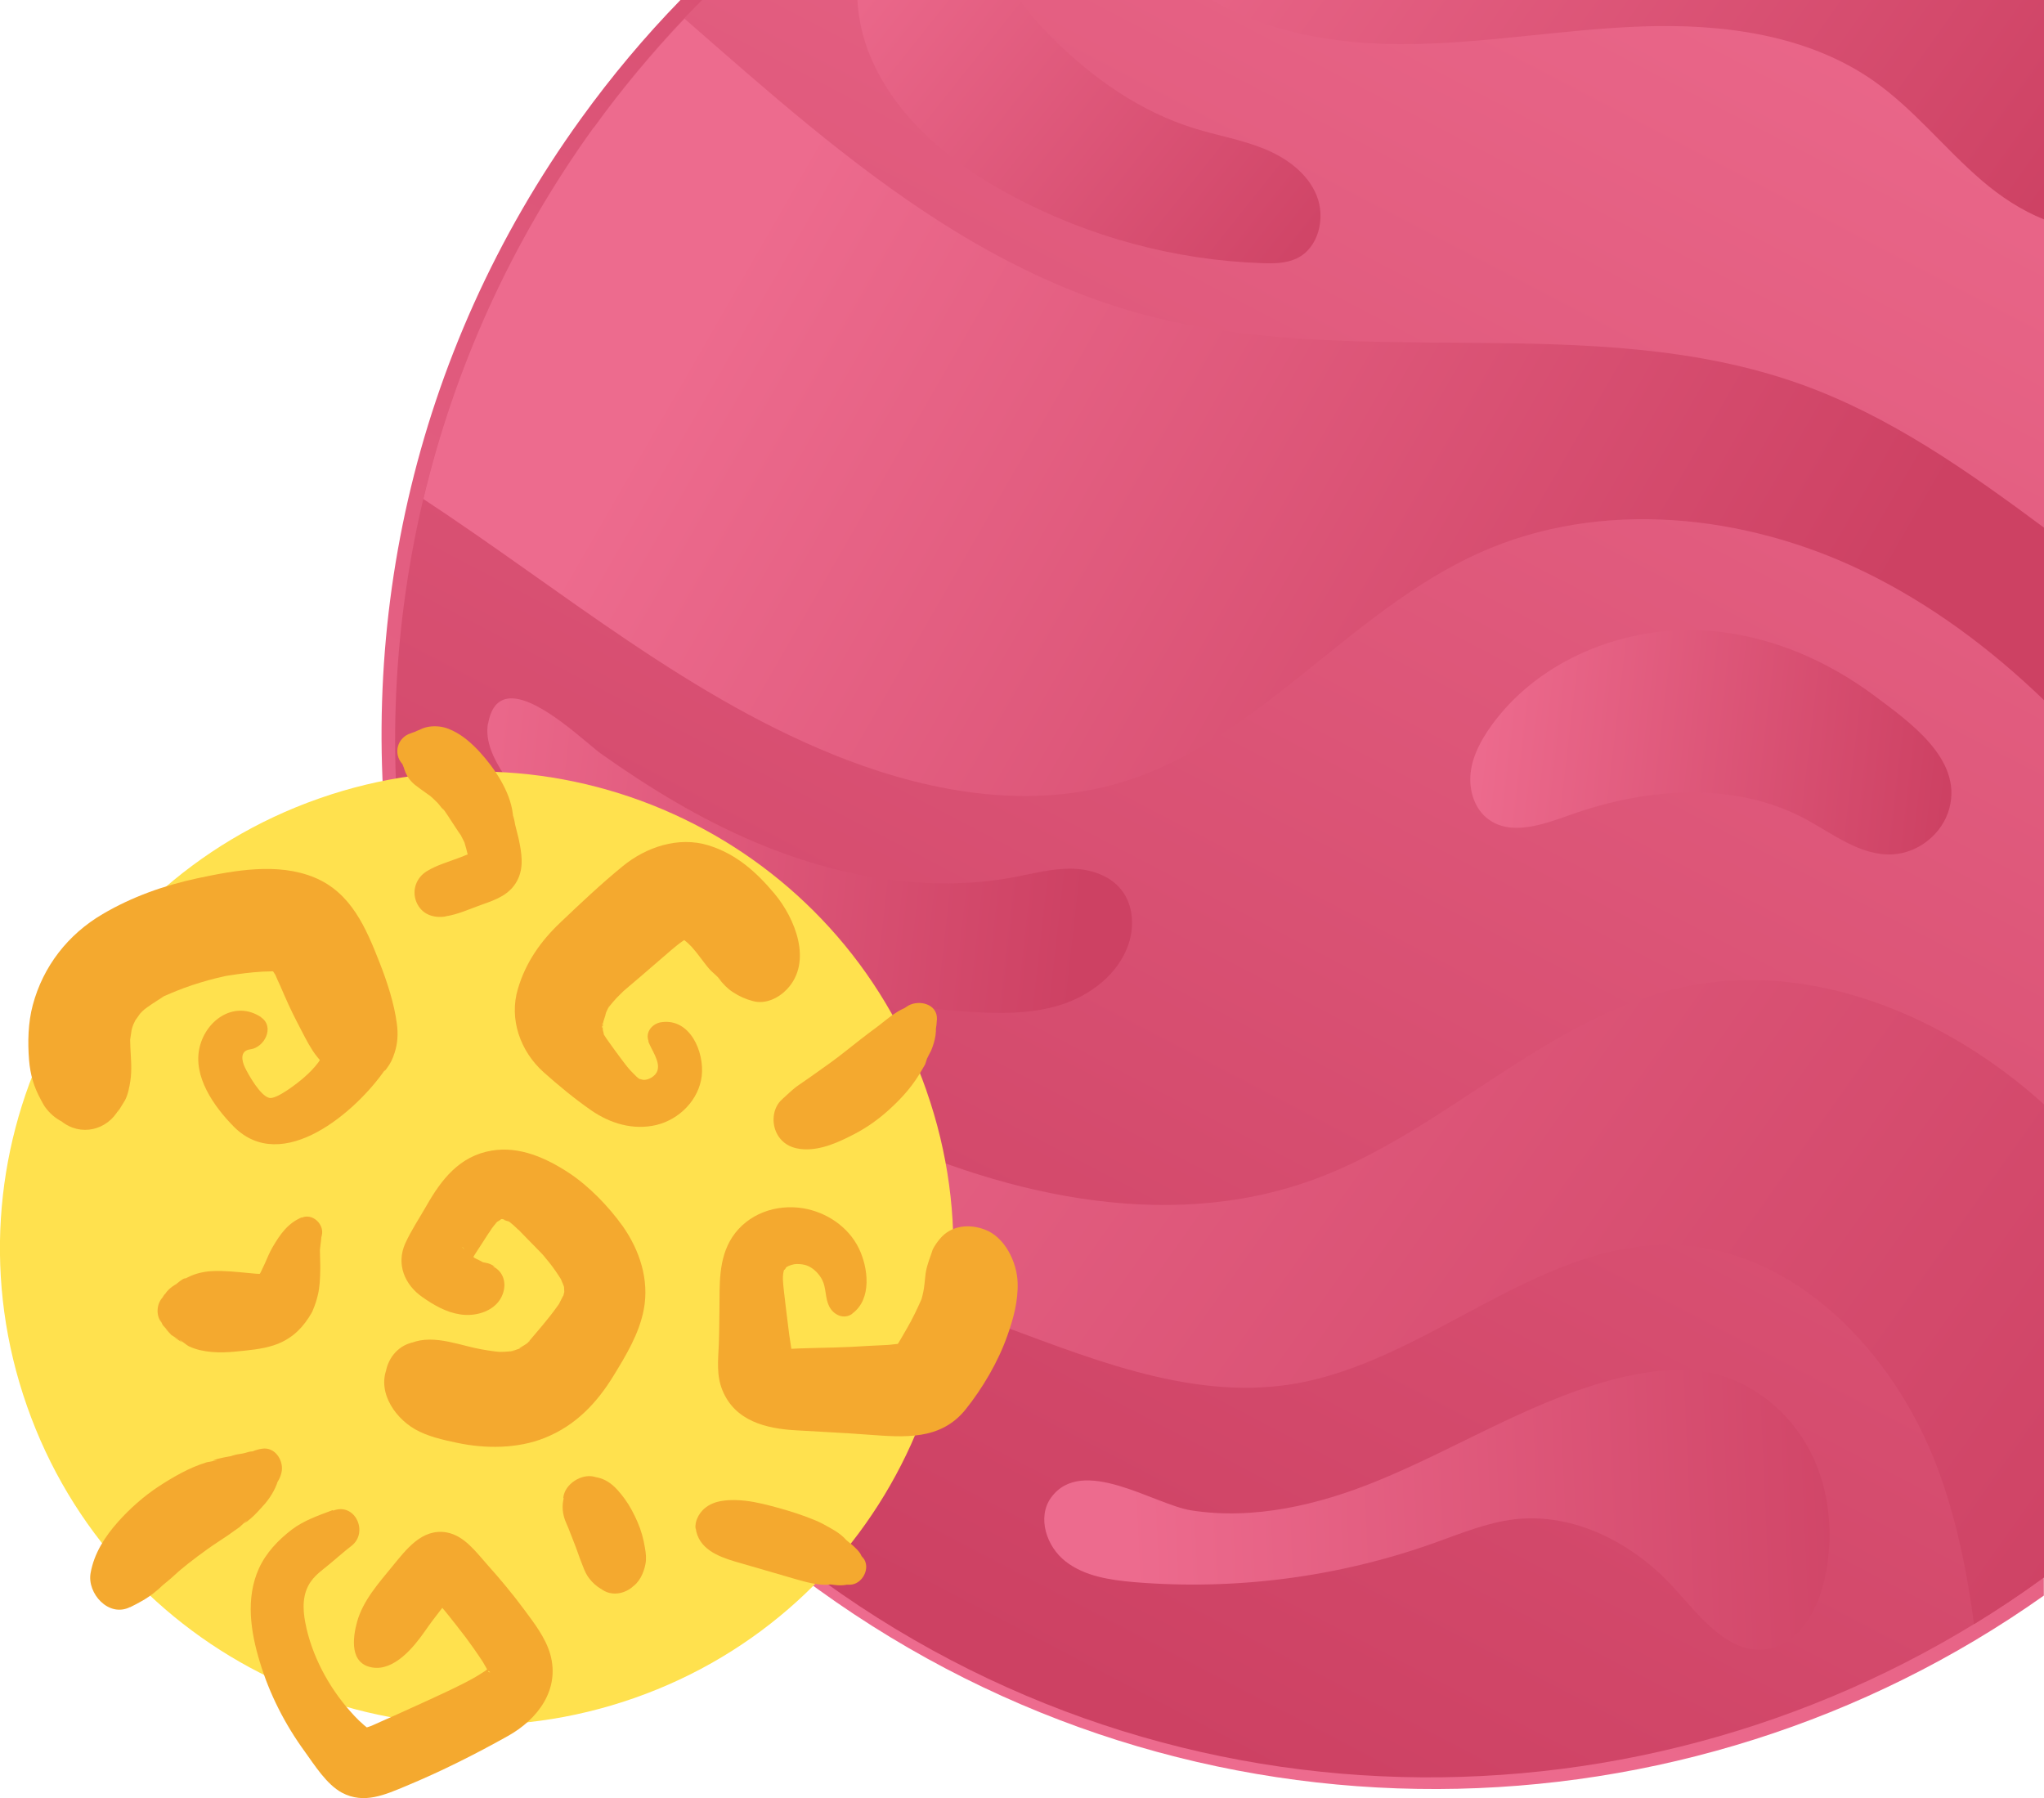 <?xml version="1.0" encoding="UTF-8"?> <svg xmlns="http://www.w3.org/2000/svg" xmlns:xlink="http://www.w3.org/1999/xlink" id="_Слой_2" data-name="Слой 2" viewBox="0 0 125.92 110.77"><defs><style> .cls-1 { fill: url(#_Безымянный_градиент_44-2); } .cls-2 { fill: url(#_Безымянный_градиент_44); } .cls-3 { clip-path: url(#clippath-2); } .cls-4 { fill: url(#_Безымянный_градиент_44-6); } .cls-5 { clip-path: url(#clippath-6); } .cls-6 { fill: #ffe14e; } .cls-7 { fill: url(#_Безымянный_градиент_44-8); } .cls-8 { fill: url(#_Безымянный_градиент_44-7); } .cls-9 { fill: #f4a92f; } .cls-10 { clip-path: url(#clippath-7); } .cls-11 { clip-path: url(#clippath-1); } .cls-12 { clip-path: url(#clippath-4); } .cls-13 { fill: url(#_Безымянный_градиент_44-3); } .cls-14 { fill: url(#_Безымянный_градиент_44-4); } .cls-15 { clip-path: url(#clippath); } .cls-16 { fill: none; } .cls-17 { clip-path: url(#clippath-3); } .cls-18 { fill: url(#_Безымянный_градиент_44-9); } .cls-19 { clip-path: url(#clippath-8); } .cls-20 { fill: url(#_Безымянный_градиент_44-5); } .cls-21 { clip-path: url(#clippath-5); } </style><clipPath id="clippath"><path class="cls-16" d="m41.92,0c-2.19,2.25-4.24,4.69-6.13,7.31-20.98,29.06-14.43,69.63,14.63,90.61,23.1,16.68,53.47,15.96,75.49.37V0H41.92Z"></path></clipPath><linearGradient id="_Безымянный_градиент_44" data-name="Безымянный градиент 44" x1="-705.73" y1="875.47" x2="-704.73" y2="875.47" gradientTransform="translate(91542.85 113583.13) scale(129.67 -129.67)" gradientUnits="userSpaceOnUse"><stop offset="0" stop-color="#ed6b8e"></stop><stop offset="1" stop-color="#cd4163"></stop></linearGradient><clipPath id="clippath-1"><path class="cls-16" d="m43.25,0c-2.4,2.4-4.63,5.03-6.68,7.86-20.79,28.8-14.43,68.9,14.21,89.58,22.98,16.59,53.32,15.62,75.15-.28V0H43.25Z"></path></clipPath><linearGradient id="_Безымянный_градиент_44-2" data-name="Безымянный градиент 44" x1="-707.26" y1="878.18" x2="-706.26" y2="878.18" gradientTransform="translate(-89568.22 -111346.63) rotate(-180) scale(126.86 -126.86)" xlink:href="#_Безымянный_градиент_44"></linearGradient><clipPath id="clippath-2"><path class="cls-16" d="m36.57,7.86c-5.12,7.1-8.59,14.88-10.49,22.88,8.58,5.63,16.54,12.43,26.11,16.08,5.35,2.04,11.32,3.03,16.81,1.4,8.46-2.51,14.12-10.59,22.17-14.18,7.45-3.33,16.34-2.39,23.68,1.18,4.11,2,7.78,4.74,11.08,7.92v-10.63c-4.72-3.5-9.49-6.87-14.99-8.84-12.95-4.64-27.61-.7-40.86-4.39-4.3-1.2-8.34-3.18-12.1-5.57-5.69-3.63-10.74-8.13-15.81-12.56-1.98,2.09-3.86,4.32-5.59,6.72"></path></clipPath><linearGradient id="_Безымянный_градиент_44-3" data-name="Безымянный градиент 44" x1="-704.01" y1="878.4" x2="-703.01" y2="878.4" gradientTransform="translate(-63594.92 51027.49) rotate(90) scale(72.49 -72.49)" xlink:href="#_Безымянный_градиент_44"></linearGradient><clipPath id="clippath-3"><path class="cls-16" d="m36.98,83.87c1.42-1.42,2.95-2.7,4.73-3.6,5.81-2.95,12.84-1.23,18.96,1.01,6.12,2.24,12.47,5.01,18.9,3.99,8.27-1.32,14.99-8.7,23.36-8.58,7.57.11,13.75,6.6,16.41,13.69,1.17,3.12,1.83,6.37,2.27,9.67,1.47-.9,2.91-1.86,4.32-2.89v-29.12c-6.01-5.44-14.3-8.93-22.2-7.24-8.44,1.8-14.74,8.94-22.85,11.88-9.17,3.33-19.5.87-28.26-3.4-8.77-4.27-16.6-10.27-25.35-14.58-.79-.39-1.6-.76-2.42-1.12,1.36,10.85,5.45,21.32,12.13,30.29"></path></clipPath><linearGradient id="_Безымянный_градиент_44-4" data-name="Безымянный градиент 44" x1="-704.97" y1="877.93" x2="-703.97" y2="877.93" gradientTransform="translate(-96991.84 77966.28) rotate(90) scale(110.56 -110.56)" xlink:href="#_Безымянный_градиент_44"></linearGradient><clipPath id="clippath-4"><path class="cls-16" d="m74.66,0c3.4,1.99,7.55,2.7,11.54,2.72,4.99.02,9.94-.91,14.93-1.09,4.99-.18,10.24.5,14.32,3.37,2.47,1.74,4.36,4.17,6.65,6.13,1.13.97,2.44,1.84,3.83,2.39V0h-51.27Z"></path></clipPath><linearGradient id="_Безымянный_градиент_44-5" data-name="Безымянный градиент 44" x1="-703.88" y1="878.68" x2="-702.88" y2="878.68" gradientTransform="translate(-56174.63 45052.32) rotate(90) scale(64.05 -64.05)" xlink:href="#_Безымянный_градиент_44"></linearGradient><clipPath id="clippath-5"><path class="cls-16" d="m91.87,44.71c-.62.86-1.15,1.83-1.27,2.89-.12,1.06.22,2.21,1.07,2.85,1.4,1.06,3.38.35,5.03-.24,4.68-1.68,10.09-2.11,14.48.22,1.74.93,3.43,2.3,5.4,2.2,1.61-.08,3.1-1.28,3.51-2.84.82-3.05-2.52-5.36-4.6-6.92-2.9-2.16-6.33-3.66-9.96-3.99-.48-.04-.96-.07-1.43-.07-4.71,0-9.47,2.08-12.22,5.88"></path></clipPath><linearGradient id="_Безымянный_градиент_44-6" data-name="Безымянный градиент 44" x1="-699.48" y1="877.86" x2="-698.48" y2="877.86" gradientTransform="translate(-25861.18 20721.49) rotate(90) scale(29.58 -29.58)" xlink:href="#_Безымянный_градиент_44"></linearGradient><clipPath id="clippath-6"><path class="cls-16" d="m100.24,84.77c-5.46,1.22-10.26,4.37-15.45,6.48-3.56,1.45-7.56,2.4-11.41,1.79-2.28-.36-6.74-3.43-8.64-.77-.86,1.21-.27,3.01.91,3.92,1.17.91,2.72,1.14,4.2,1.27,6.23.52,12.58-.3,18.47-2.4,1.64-.58,3.27-1.27,4.99-1.47,3.67-.42,7.31,1.47,9.8,4.21,1.61,1.77,3.36,4.13,5.73,3.79,1.95-.28,3.11-2.34,3.55-4.26.6-2.65.37-5.53-.88-7.94-1.25-2.41-3.56-4.31-6.22-4.84-.6-.12-1.21-.17-1.83-.17-1.08,0-2.16.16-3.21.4"></path></clipPath><linearGradient id="_Безымянный_градиент_44-7" data-name="Безымянный градиент 44" x1="-702.24" y1="876.76" x2="-701.24" y2="876.76" gradientTransform="translate(34808.89 43470.05) scale(49.47 -49.47)" xlink:href="#_Безымянный_градиент_44"></linearGradient><clipPath id="clippath-7"><path class="cls-16" d="m52.82,0c.07,1.18.33,2.35.78,3.43,1.6,3.88,5.08,6.69,8.79,8.66,4.71,2.51,10.01,3.94,15.35,4.12.73.03,1.5.02,2.16-.3,1.34-.65,1.77-2.49,1.21-3.87-.56-1.38-1.87-2.32-3.25-2.88-1.38-.56-2.86-.81-4.28-1.25-3.31-1.02-6.23-3.07-8.69-5.51-.76-.75-1.48-1.55-2.1-2.42h-9.96Z"></path></clipPath><linearGradient id="_Безымянный_градиент_44-8" data-name="Безымянный градиент 44" x1="-702.18" y1="880.37" x2="-701.18" y2="880.37" gradientTransform="translate(-32848.96 26242.74) rotate(90) scale(37.39 -37.39)" xlink:href="#_Безымянный_градиент_44"></linearGradient><clipPath id="clippath-8"><path class="cls-16" d="m30.06,44.57c-.19,1.11.37,2.2.98,3.14,3.01,4.66,7.49,8.27,12.5,10.65,5.01,2.38,10.53,3.57,16.06,3.96,1.93.13,3.91.16,5.75-.42,1.84-.59,3.55-1.9,4.17-3.73.38-1.12.29-2.45-.45-3.37-.73-.91-1.96-1.28-3.12-1.29-1.17,0-2.31.3-3.45.52-5.36,1.01-10.96-.02-15.98-2.15-3.36-1.42-6.5-3.33-9.48-5.44-.88-.63-3.74-3.42-5.53-3.42-.7,0-1.24.42-1.44,1.56"></path></clipPath><linearGradient id="_Безымянный_градиент_44-9" data-name="Безымянный градиент 44" x1="-701.41" y1="877.59" x2="-700.41" y2="877.59" gradientTransform="translate(-35822.04 28702.77) rotate(90) scale(40.88 -40.88)" xlink:href="#_Безымянный_градиент_44"></linearGradient></defs><g id="_Слой_1-2" data-name="Слой 1"><g><g class="cls-15"><rect class="cls-2" x="-5.09" y="-17.32" width="150.91" height="149.24" transform="translate(-11.37 96.71) rotate(-64.89)"></rect></g><g class="cls-11"><rect class="cls-1" x="-4.94" y="-17.93" width="151.59" height="149.89" transform="translate(-12.1 94.29) rotate(-63.02)"></rect></g><g class="cls-3"><rect class="cls-13" x="30.11" y="-29.93" width="91.79" height="110.86" transform="translate(16.18 78.87) rotate(-60.29)"></rect></g><g class="cls-17"><rect class="cls-14" x="26.97" y="22.24" width="96.83" height="109.15" transform="translate(-31.02 92.98) rotate(-54.17)"></rect></g><g class="cls-12"><rect class="cls-20" x="79.81" y="-17.98" width="40.97" height="49.48" transform="translate(36.11 84.12) rotate(-54.17)"></rect></g><g class="cls-21"><rect class="cls-4" x="96.99" y="29.86" width="17.39" height="31.85" transform="translate(47.79 145.36) rotate(-83.25)"></rect></g><g class="cls-5"><rect class="cls-8" x="63.49" y="83.2" width="49.89" height="19.9" transform="translate(-4.38 4.36) rotate(-2.76)"></rect></g><g class="cls-10"><rect class="cls-7" x="51.94" y="-8.23" width="30.59" height="32.71" transform="translate(19.31 55.97) rotate(-51.85)"></rect></g><g class="cls-19"><rect class="cls-18" x="37.86" y="31.72" width="24.04" height="42.04" transform="translate(-8.36 96.08) rotate(-83.25)"></rect></g><path class="cls-6" d="m57.07,67.18c5.37,15.3-2.69,32.06-17.99,37.42-15.3,5.37-32.06-2.68-37.42-17.99-5.37-15.3,2.69-32.06,17.99-37.42,15.3-5.37,32.06,2.68,37.42,17.98"></path><path class="cls-9" d="m16.1,62.67c-1.59-1.07-3.38.1-3.8,1.83-.44,1.81.89,3.67,2.09,4.89,3.01,3.05,7.59-.95,9.34-3.51-.15.22.06,0,.08-.04.27-.37.37-.59.5-.99.19-.58.22-1.17.14-1.77-.16-1.25-.6-2.6-1.06-3.77-.84-2.14-1.75-4.32-4.03-5.26-2.26-.93-4.93-.43-7.23.06-2.04.44-4.01,1.14-5.81,2.2-2.13,1.25-3.66,3.21-4.3,5.6-.29,1.08-.32,2.28-.23,3.39.08.93.29,1.64.73,2.45.08.14.15.29.24.42.29.41.66.73,1.11.95.22.12.19.1-.09-.05,1.19.96,2.84.56,3.55-.75-.32.59.31-.43.37-.54.18-.34.27-.8.33-1.19.11-.73.03-1.39,0-2.11-.01-.26-.02-.52,0-.78-.04.72.04-.05.07-.21.05-.27.25-.7.04-.22.11-.23.21-.46.34-.69-.35.61.04,0,.15-.14.19-.22.54-.48.12-.15.41-.32.83-.59,1.27-.87.62-.4-.45.17.17-.09.24-.1.47-.21.71-.3.62-.25,1.27-.46,1.91-.64.31-.09.62-.16.93-.23.22-.05.21-.05-.04,0,.16-.03.32-.06.47-.08.63-.1,1.27-.18,1.91-.22.26-.02.53-.01.79-.03.23,0,.17,0-.19-.01.12.01.24.03.36.06.22.05.16.03-.18-.06-.28-.21-.33-.25-.15-.11.17.15.14.1-.1-.16.08.1.16.2.22.3.07.1.14.21.2.32-.16-.33-.19-.38-.09-.17.1.25.22.5.33.74.33.77.66,1.52,1.05,2.26.3.57.59,1.18.94,1.72.2.31.44.58.68.85.05.06.73.84.43.38l-.32-1.52c-.06.7-.71,1.4-1.27,1.9-.41.37-1.76,1.42-2.2,1.3-.55-.14-1.26-1.4-1.48-1.85-.22-.44-.33-1.06.32-1.14.87-.11,1.53-1.39.65-1.98"></path><path class="cls-9" d="m39.93,64.14c.22.56.73,1.23.58,1.78-.11.41-.62.63-.89.6-.04,0-.26-.08-.2-.04-.15-.08-.28-.23-.4-.35-.27-.27-.35-.37-.66-.78-.28-.37-.55-.74-.82-1.12-.13-.18-.26-.36-.37-.55.04.07.07.24.03.04-.04-.22-.1-.43-.05-.08,0-.06-.03-.6-.05-.6.15.05-.1.51.01.13.03-.09.05-.18.07-.27.04-.14.19-.53.16-.65.01.05-.21.48-.06.23.07-.11.11-.24.17-.35.05-.09.2-.47.06-.12-.12.3-.03.05.05-.04.14-.17.28-.34.43-.5.06-.07.64-.62.35-.36-.28.25,0,0,.05-.04.14-.12.28-.24.42-.36.86-.72,1.69-1.46,2.55-2.19.21-.17.41-.35.63-.5.09-.07.68-.46.32-.23-.05.03-.1.05-.15.08.27-.09.28-.1.03-.05-.42-.04-.02.08.05,0,.01-.01.54-.01-.04-.01-.24-.02-.29-.02-.13,0,.22.05.12,0-.32-.12.1.07.7.38.29.11-.4-.27.2.17.32.28.1.09.66.66.31.29-.34-.36.15.2.23.3.19.24.37.49.56.73.07.09.14.18.22.27.2.24.62.53.75.79,0-.02-.32-.39-.12-.14.26.31.49.57.83.79.41.27.77.43,1.25.56.77.21,1.58-.19,2.09-.73,1.6-1.69.5-4.37-.76-5.88-1.14-1.36-2.37-2.46-4.09-2.99-1.85-.56-3.83.11-5.28,1.3-1.32,1.08-2.58,2.27-3.81,3.44-1.22,1.15-2.15,2.47-2.63,4.09-.57,1.88.15,3.87,1.58,5.15.92.82,1.91,1.64,2.92,2.34,1.18.82,2.6,1.25,4.03.91,1.41-.34,2.62-1.55,2.79-3.02.17-1.47-.71-3.57-2.49-3.31-.55.08-1.01.61-.78,1.18"></path><path class="cls-9" d="m52.5,80.92c1.23-.89.99-2.82.41-4.02-.65-1.33-1.99-2.23-3.44-2.47-1.67-.27-3.41.34-4.36,1.78-.87,1.34-.77,2.93-.79,4.47-.01.72-.01,1.45-.04,2.17-.04.95-.15,1.87.22,2.78.77,1.91,2.7,2.38,4.55,2.48.77.04,1.53.09,2.3.13.08,0,1.06.07.74.04.47.03.94.07,1.42.1,2.19.16,4.43.36,5.97-1.55,1.05-1.31,2.01-2.94,2.57-4.53.38-1.06.68-2.16.64-3.3-.04-1.24-.78-2.8-2.03-3.26-.96-.36-2.08-.26-2.77.59-.17.2-.31.41-.43.64-.23.69-.27.81-.12.35-.16.46-.3.85-.34,1.33-.03.31-.06.62-.12.93-.03.15-.07.3-.11.45.11-.31.11-.3,0,0-.27.61-.55,1.2-.88,1.77-.17.29-.33.58-.5.86-.09.14-.17.28-.26.42-.19.3-.17.28.04-.05-.08.11-.16.22-.26.32.24-.31.54-.49.9-.53-.18-.11-.89.02-1.11.03-.76.03-1.52.08-2.28.12-1.39.07-2.79.05-4.18.15-.18,0-.13,0,.17,0-.12-.02-.24-.04-.36-.07.18.02.35.1.49.22.35.62.44.71.27.27.04.16.04.1-.02-.19-.03-.18-.05-.36-.08-.54-.06-.36-.11-.71-.15-1.07-.09-.72-.18-1.43-.26-2.15-.06-.57-.13-1,.02-1.42-.08.21.22-.21.04-.04.15-.14.31-.19.56-.25.14-.03.59-.03.91.13.34.17.64.48.82.83.26.51.17,1.09.42,1.61.26.54.9.87,1.45.47"></path><path class="cls-9" d="m30.41,78c.32.16-.13-.1-.21-.13-.17-.08-.36-.08-.53-.14.23.08-.35-.19-.42-.23-.25-.14.17.14-.05-.04-.09-.08-.19-.15-.28-.23-.1-.08-.19-.16-.28-.24-.45-.41.17-.05.14.52-.07.34-.13.68-.2,1.02.38-.91,1.03-1.77,1.55-2.61-.15.24.13-.18.17-.25.08-.11.17-.22.26-.33,0,0,.24-.26.09-.11-.14.14.42-.24.21-.15-.22.1.11-.02.11-.02-.08-.05-.31.08,0,.03-.04,0-.32-.06-.08,0,.09.02.19.03.29.05-.46-.08.33.18.12.07-.2-.11.07.05.1.07.08.07.16.13.24.2.11.1.55.53.24.21.42.43.83.86,1.25,1.28.07.07.46.48.32.33-.18-.2.07.08.08.1.09.11.19.23.28.34.3.37.56.76.81,1.16.16.25-.05-.09-.07-.12.03.1.08.19.12.29.01.03.11.27.1.3.03-.04-.04-.46-.02-.05,0,.14.02.27.02.41,0-.07.07-.35-.01-.13-.03.08-.05.21-.06.29,0-.05.18-.36.04-.14-.1.16-.19.36-.28.53-.12.25.07-.1.09-.12-.07.11-.15.22-.23.33-.56.79-1.19,1.49-1.81,2.23-.22.26.14-.14.14-.12,0,.04-.22.17-.25.2-.11.09-.63.35-.29.23.37-.13-.25.1-.35.13-.02,0-.31.08-.31.1,0-.06.66-.09.02-.02-.25.03-.5.04-.75.04-.07,0-.44-.02-.06,0,.4.02-.09-.02-.17-.03-.55-.07-1.11-.17-1.65-.31-1.58-.4-3.26-.89-4.53.53.55-.28,1.1-.55,1.65-.83-.08,0-.16,0-.24.01-.97.08-1.69.78-1.92,1.7-.06.26-.07.56-.05.83.08-.4.15-.8.23-1.19-.87,1.53.23,3.27,1.58,4.05.76.44,1.73.66,2.6.84,1.73.37,3.72.37,5.39-.3,1.88-.75,3.2-2.12,4.24-3.82.78-1.27,1.59-2.61,1.87-4.09.35-1.82-.25-3.65-1.3-5.14-.86-1.2-2.06-2.45-3.3-3.27-1.4-.92-3.05-1.67-4.77-1.38-1.98.33-3.1,1.78-4.03,3.42-.43.75-.93,1.5-1.29,2.29-.58,1.28-.04,2.56,1.06,3.32.7.49,1.46.93,2.32,1.06,1.01.16,2.25-.23,2.62-1.25.24-.65.07-1.37-.59-1.7"></path><path class="cls-9" d="m27.43,56.45c.78-.11,1.55-.48,2.3-.74.86-.3,1.68-.61,2.13-1.46.44-.82.27-1.76.08-2.63-.06-.27-.14-.53-.2-.8-.03-.14-.05-.3-.09-.44-.04-.2-.04-.16-.02.1-.01-.12-.03-.24-.04-.36-.17-1.39-1.12-2.79-2.04-3.8-.47-.51-1.02-1-1.64-1.3-.39-.19-.71-.28-1.14-.28-.36,0-.69.08-1,.26.45-.19.4-.18-.13.04-.12.09-.24.18-.37.28.58-.3.73-.4.44-.29-.13.04-.26.09-.4.14-.83.26-1.11,1.24-.52,1.9.1.11.1.11,0-.02.03.05.06.11.09.16-.16-.78-.19-.83-.09-.14.07.18.14.35.22.52-.08-.32-.16-.63-.25-.95.07.7.26,1.28.83,1.73.23.18.46.34.7.51.08.06.16.12.25.17.21.14-.35-.3-.08-.06.17.15.33.3.49.46.15.16.28.38.45.51-.13-.11-.22-.3-.04-.05.06.09.12.17.18.26.32.48.62.97.96,1.44-.12-.17-.14-.21-.03,0,.05.09.09.19.14.28.18.35-.07-.31.02.07.03.1.06.2.09.31.06.22.11.45.16.68.01.06.02.39.03.16-.02-.13-.02-.12-.01.04.04-.15.09-.3.13-.45.05-.08.11-.15.18-.2.11-.08.09-.08-.03,0-.04.02-.07.03-.11.05.19-.08.22-.09.08-.04-.3.1-.59.23-.89.34-.66.25-1.37.45-1.97.82-.65.4-.93,1.18-.64,1.89.31.75,1.02,1.01,1.78.9"></path><path class="cls-9" d="m18.59,74.99c-.87.37-1.33,1.04-1.8,1.84-.18.31-.31.63-.45.95-.07.16-.15.31-.22.47-.04.09-.09.18-.14.27-.14.28.24-.28.09-.13-.08.08-.42.48-.15.21.14-.12.17-.15.09-.09-.15.09-.05.04.29-.14-.07.02-.16.05-.22.1-.09.03-.06.03.08,0,.18-.03.17-.03-.03,0-.07,0-.55,0-.2.01.36.01-.17-.02-.2-.02-.14-.01-.28-.03-.43-.04-.73-.07-1.46-.15-2.19-.12-.51.02-1.06.14-1.51.37-.14.06-.28.14-.41.22.09-.04.17-.09.26-.13-.13-.13-.99.7-1,.71.29-.2.58-.4.87-.6-.5.23-1.04.5-1.25,1.06.17-.26.19-.32.05-.17-.24.38-.29.44-.12.18-.35.4-.4,1.08-.07,1.51-.14-.31-.11-.25.1.18.09.1.18.2.27.3.12.12.13.13.01.02-.2-.19-.12-.1.25.29.45.28.56.35.32.22-.26-.14-.14-.06.36.24-.51-.47.25.17.41.24.86.4,1.92.41,2.85.32.79-.08,1.61-.14,2.37-.39.94-.31,1.63-.89,2.15-1.71-.06.1-.12.19-.18.28.11-.17.23-.34.33-.52.05-.08.09-.16.12-.25.12-.28.22-.59.29-.89.12-.5.14-1.02.15-1.54.01-.42-.02-.83-.02-1.24,0-.08.05-.37,0-.06.02-.1.03-.2.04-.3.02-.11.03-.23.04-.34.03-.32-.03.12.04-.22.15-.67-.58-1.36-1.24-1.07"></path><path class="cls-9" d="m20.48,93.03c-.87.33-1.76.63-2.51,1.2-.83.64-1.58,1.42-2.02,2.39-.83,1.84-.51,3.91.06,5.77.59,1.96,1.55,3.84,2.76,5.5.62.86,1.35,2.03,2.29,2.54,1.37.73,2.68.12,3.98-.42,2.14-.89,4.23-1.94,6.25-3.07,1.83-1.02,3.22-2.85,2.61-5.03-.29-1.03-1.01-1.95-1.64-2.8-.69-.93-1.44-1.83-2.21-2.69-.7-.78-1.43-1.82-2.53-2.02-1.53-.27-2.5,1.06-3.35,2.09-.84,1.03-1.81,2.11-2.17,3.41-.28,1.01-.47,2.59.94,2.82,1.34.22,2.54-1.24,3.21-2.2.34-.49.7-.97,1.07-1.44.16-.2.32-.4.48-.6.11-.13.22-.26.33-.39.29-.31.21-.27-.23.11-.34.03-.69.05-1.03.08.05.01.09.03.14.04-.3-.15-.6-.29-.9-.43.82.54,1.54,1.52,2.15,2.29.36.45.71.92,1.04,1.39.18.26.36.52.53.78.12.19.3.54.33.56.34.23-.11.04.03.03-.01,0,.04-.19.04-.19.1-.22-.05.07-.05.08.03-.05.06-.1.09-.15-.04.04-.08.09-.12.13,0,0,.27-.22.06-.05-.07.06-.15.11-.22.17-.21.14-.42.27-.64.4-.94.53-1.95.98-2.94,1.44-1.14.52-2.28,1.04-3.42,1.54-.31.13-1.15.3-.35.32.77.01.34.06.22-.1.02.02.21.15-.03-.02-.43-.31-.82-.71-1.17-1.11-1.33-1.5-2.37-3.45-2.75-5.43-.17-.87-.19-1.81.35-2.56.32-.44.72-.71,1.13-1.05.46-.38.89-.77,1.36-1.13,1.07-.82.24-2.68-1.11-2.18"></path><path class="cls-9" d="m34.72,92.28s0,.08-.02.12c.05-.14.09-.28.14-.43-.24.55-.23,1.13-.03,1.68.06.16.14.32.2.47.14.35.27.7.41,1.05.14.35.25.71.39,1.06.12.3.22.61.4.88.31.45.82.9,1.39.96-.26-.12-.51-.25-.77-.37.04.02.07.05.1.09.76.72,1.98.33,2.43-.52.01-.02.02-.04.03-.06-.07.12-.15.23-.23.35,0-.02.02-.03.03-.05-.11.1-.22.2-.32.29.5-.26.79-.91.89-1.44.07-.35.03-.68-.03-1.02-.09-.55-.23-1.06-.45-1.57-.22-.5-.47-.99-.79-1.43-.56-.76-1.16-1.4-2.2-1.37.15.01.3.02.45.03-.04,0-.08-.02-.12-.03-.8-.21-1.84.45-1.92,1.3"></path><path class="cls-9" d="m42.86,94.15c.17,1.25,1.35,1.72,2.41,2.04.63.19,1.27.36,1.9.55.63.18,1.26.37,1.89.55.75.21,1.76.51,2.51.21-.28.02-.55.04-.83.06.24.02.48.05.72.08.5.05.82,0,1.27-.23-.2.07-.39.14-.59.21.07,0,.15,0,.22,0,.77-.01,1.32-1.06.8-1.67-.08-.1-.09-.11-.04-.02.08.16.03.08-.13-.24-.11-.16-.24-.29-.38-.42-.17-.16-.36-.3-.54-.45.16.23.31.46.47.68-.3-.65-.74-1.01-1.35-1.35-.3-.17-.61-.35-.93-.48-.76-.32-1.54-.57-2.34-.79-.66-.18-1.31-.35-1.99-.43-.45-.05-.93-.07-1.39,0-.44.06-.83.2-1.17.5-.32.29-.58.77-.52,1.23"></path><path class="cls-9" d="m49.55,70.8c1.1.04,2.16-.46,3.12-.96.78-.41,1.46-.9,2.11-1.49.84-.76,1.52-1.54,2.07-2.54.05-.09.11-.17.15-.26.05-.16.1-.31.15-.47-.02.06-.04.12-.05.18-.02-.02.23-.48.26-.54.26-.62.39-1.26.23-1.91.02.23.03.45.05.68.04-.24.07-.47.08-.71.03-.94-1.09-1.2-1.75-.84-.12.07-.23.15-.35.23l.65-.23c-.91.15-1.6.85-2.32,1.38-.63.46-1.23.94-1.84,1.42-.61.49-1.26.95-1.9,1.4-.33.23-.66.47-.99.69-.27.18-.5.4-.75.62.49-.43-.28.25-.4.38-.48.53-.53,1.36-.22,1.98.35.68.97.96,1.71.99"></path><path class="cls-9" d="m8.01,99.01c.54-.27,1.02-.52,1.49-.9.2-.16.4-.33.58-.51-.22.19-.23.21-.03.03.19-.16.38-.31.56-.47.53-.48.62-.56.27-.25.09-.08.19-.16.28-.24.14-.12.29-.24.43-.35.39-.31.79-.6,1.19-.89.4-.29.82-.55,1.23-.83.15-.11.3-.21.45-.32.1-.07.2-.14.3-.21.48-.45.57-.53.29-.23.1-.06.2-.14.3-.22.19-.15.36-.32.53-.5.15-.17.32-.34.47-.52.36-.43.71-1.03.82-1.58-.1.21-.2.41-.3.62.23-.33.43-.63.49-1.04.09-.67-.43-1.47-1.2-1.36-.42.06-.72.21-1.1.4.23-.08.45-.16.68-.24-.47,0-.46.08-.88.16.17-.04.15-.03-.04,0-.23.03-.44.08-.65.16.22-.05.22-.05,0-.01-.24.04-.49.09-.73.15-.12.03-.23.07-.35.12.44-.05.32-.02-.36.1-1.05.32-2.04.89-2.96,1.49-.9.59-1.78,1.37-2.5,2.18-.81.91-1.48,1.95-1.69,3.16-.22,1.24,1.11,2.75,2.43,2.09"></path></g></g></svg> 